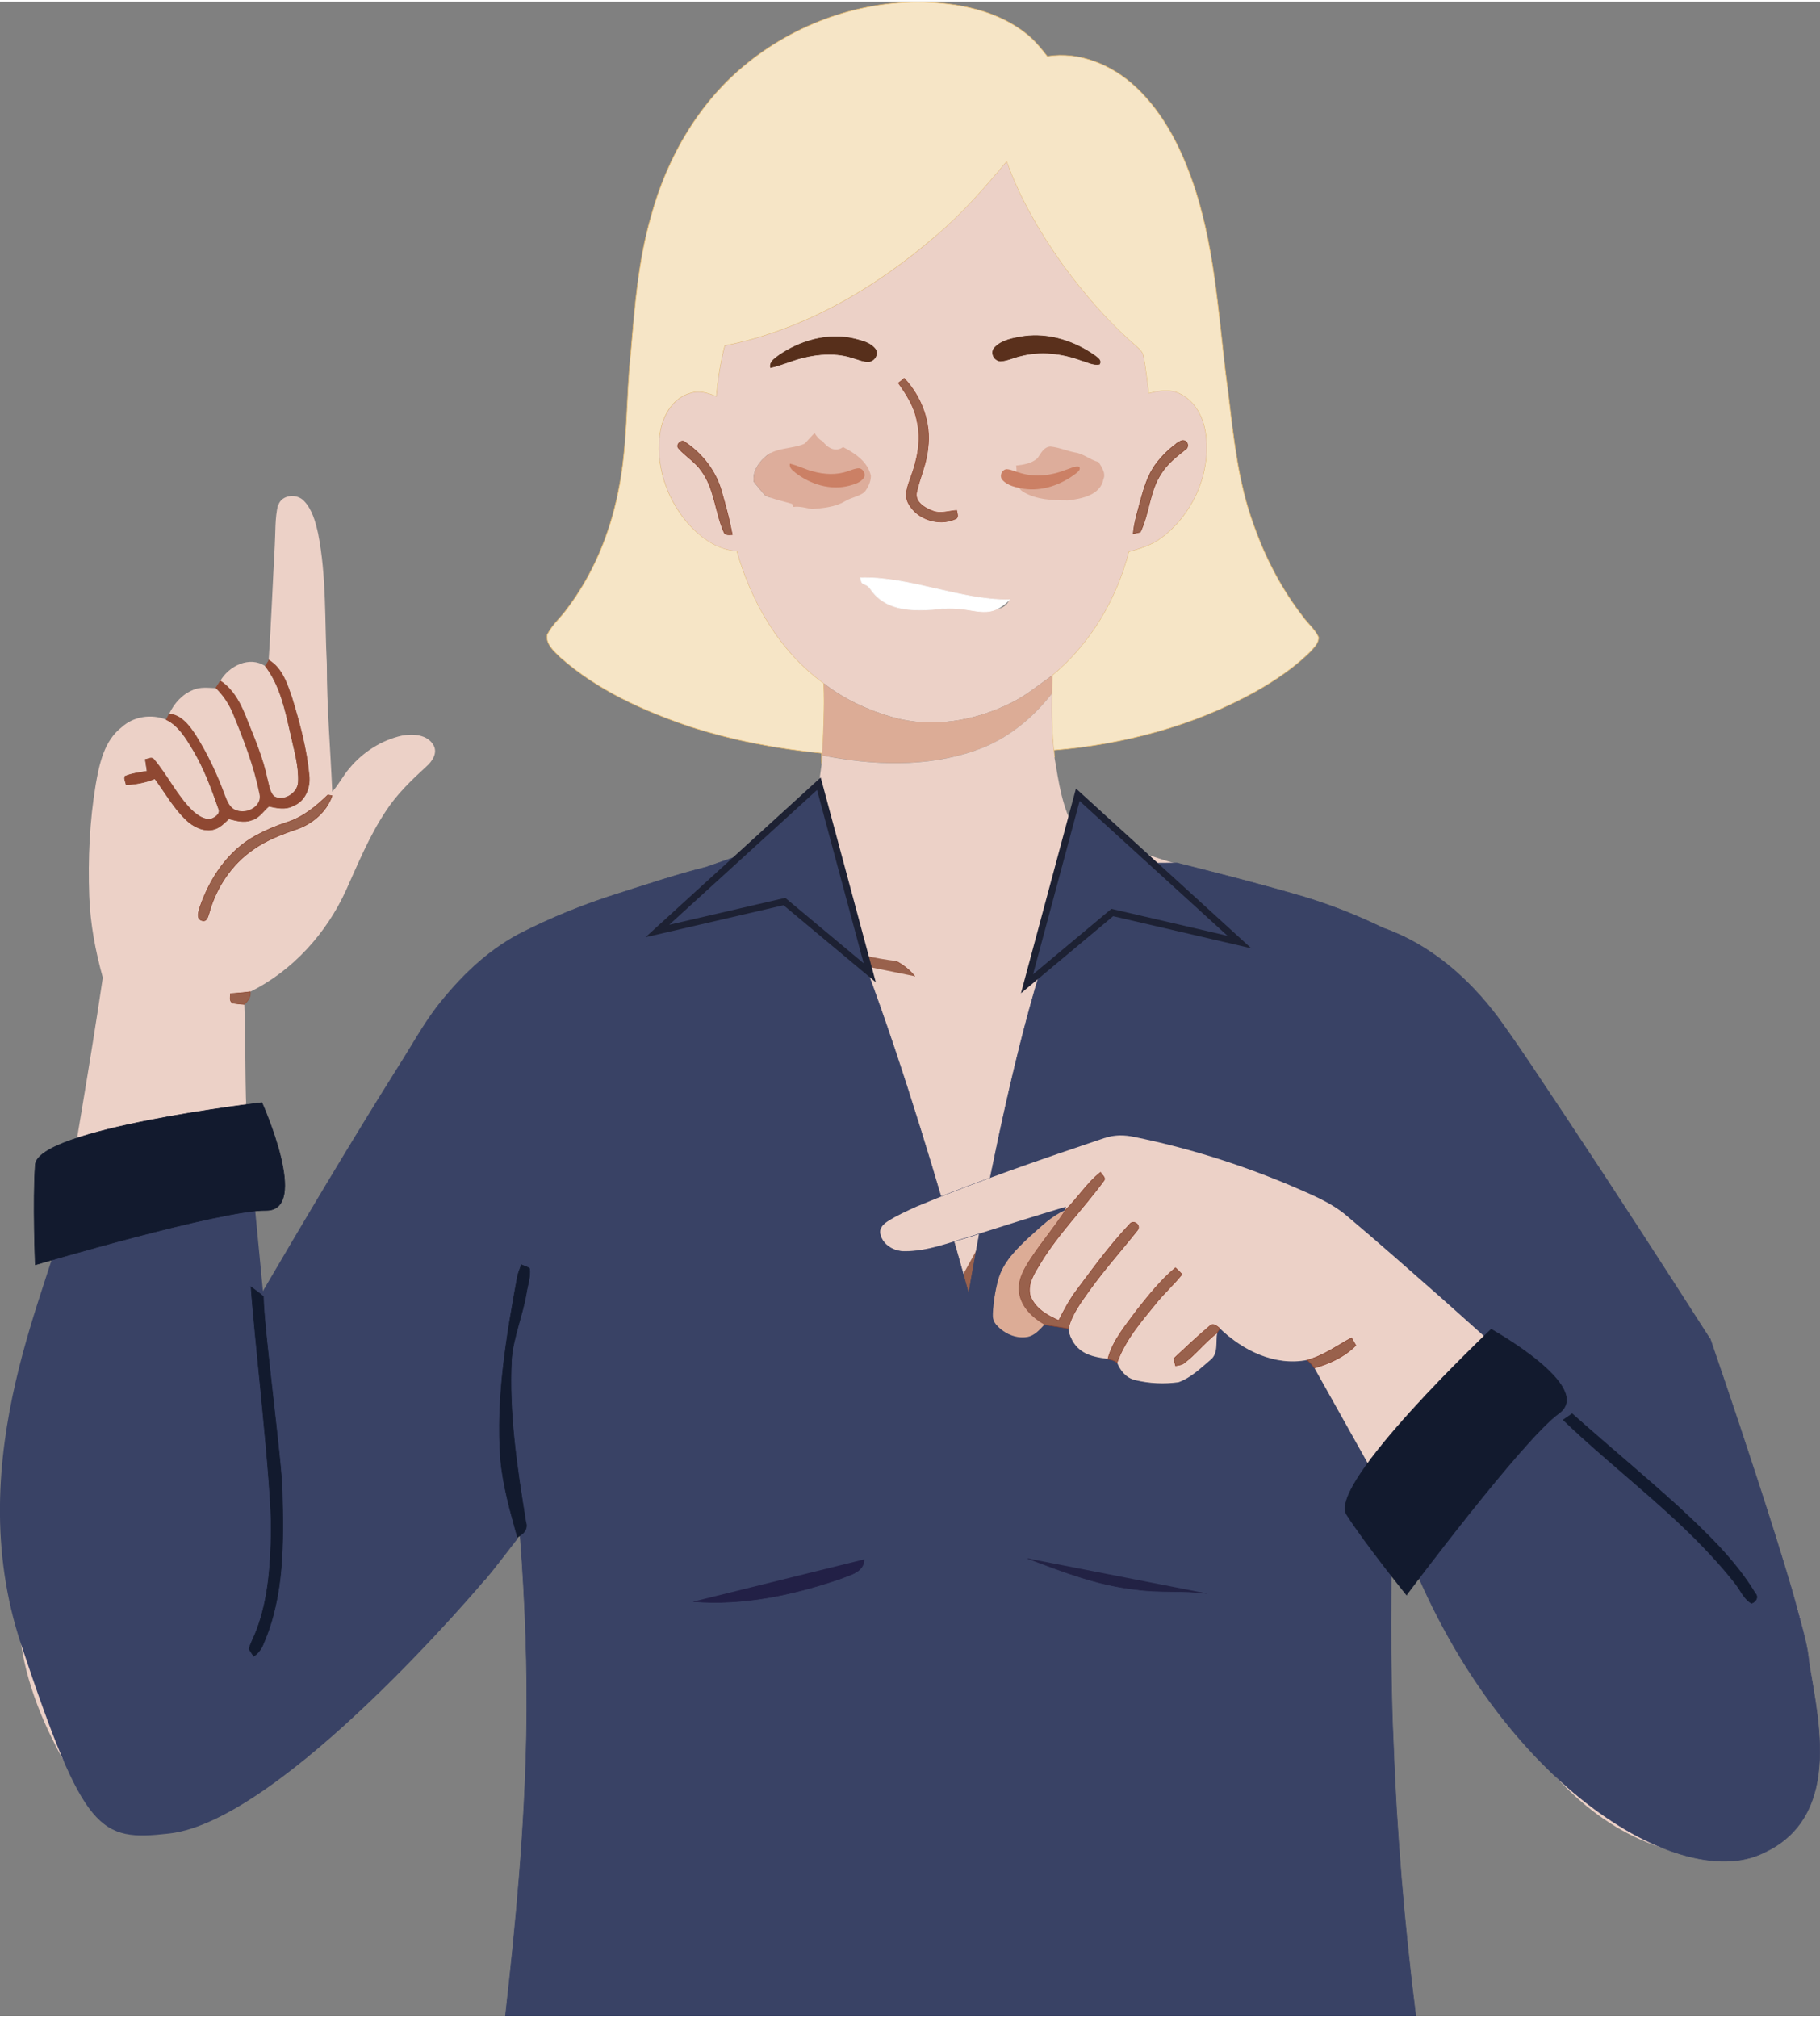 <?xml version="1.0" encoding="UTF-8"?><svg xmlns="http://www.w3.org/2000/svg" id="Layer_2668ee618b519c7" data-name="Layer 26" viewBox="0 0 268.73 297.29" aria-hidden="true" width="268px" height="297px">
  <rect x="0" y="0" width="268.73" height="297.29" fill="#808080" stroke="none"/>
  <defs><linearGradient class="cerosgradient" data-cerosgradient="true" id="CerosGradient_id5830ebab3" gradientUnits="userSpaceOnUse" x1="50%" y1="100%" x2="50%" y2="0%"><stop offset="0%" stop-color="#d1d1d1"/><stop offset="100%" stop-color="#d1d1d1"/></linearGradient><linearGradient/>
    <style>
      .cls-1-68ee618b519c7{
        fill: #5a301c;
        stroke: #5a301c;
      }

      .cls-1-68ee618b519c7, .cls-2-68ee618b519c7, .cls-3-68ee618b519c7, .cls-4-68ee618b519c7, .cls-5-68ee618b519c7, .cls-6-68ee618b519c7, .cls-7-68ee618b519c7, .cls-8-68ee618b519c7, .cls-9-68ee618b519c7, .cls-10-68ee618b519c7, .cls-11-68ee618b519c7, .cls-12-68ee618b519c7, .cls-13-68ee618b519c7, .cls-14-68ee618b519c7, .cls-15-68ee618b519c7, .cls-16-68ee618b519c7, .cls-17-68ee618b519c7, .cls-18-68ee618b519c7, .cls-19-68ee618b519c7, .cls-20-68ee618b519c7{
        stroke-width: .09px;
      }

      .cls-2-68ee618b519c7{
        fill: #121a2e;
        stroke: #121a2e;
      }

      .cls-3-68ee618b519c7{
        fill: #572f1b;
        stroke: #572f1b;
      }

      .cls-4-68ee618b519c7, .cls-6-68ee618b519c7, .cls-7-68ee618b519c7, .cls-8-68ee618b519c7, .cls-9-68ee618b519c7, .cls-11-68ee618b519c7, .cls-13-68ee618b519c7, .cls-14-68ee618b519c7, .cls-17-68ee618b519c7, .cls-18-68ee618b519c7, .cls-20-68ee618b519c7{
        fill: #99614c;
      }

      .cls-4-68ee618b519c7, .cls-19-68ee618b519c7{
        stroke: #8f4832;
      }

      .cls-5-68ee618b519c7{
        fill: #222046;
        stroke: #222046;
      }

      .cls-6-68ee618b519c7{
        stroke: #934e36;
      }

      .cls-7-68ee618b519c7{
        stroke: #904732;
      }

      .cls-8-68ee618b519c7{
        stroke: #914831;
      }

      .cls-21-68ee618b519c7{
        fill: #ddad9b;
      }

      .cls-9-68ee618b519c7{
        stroke: #924832;
      }

      .cls-22-68ee618b519c7{
        fill: #cb8065;
      }

      .cls-10-68ee618b519c7{
        fill: #f6e5c6;
        stroke: #e9bd71;
      }

      .cls-11-68ee618b519c7{
        stroke: #8e4731;
      }

      .cls-23-68ee618b519c7, .cls-12-68ee618b519c7, .cls-24-68ee618b519c7{
        fill: #394265;
      }

      .cls-12-68ee618b519c7{
        stroke: #394265;
      }

      .cls-13-68ee618b519c7{
        stroke: #924833;
      }

      .cls-14-68ee618b519c7{
        stroke: #8b4730;
      }

      .cls-15-68ee618b519c7{
        fill: #fff;
        stroke: #fff;
      }

      .cls-24-68ee618b519c7{
        stroke: #1d2133;
      }

      .cls-16-68ee618b519c7{
        fill: #224;
        stroke: #224;
      }

      .cls-25-68ee618b519c7{
        fill: #dcac96;
      }

      .cls-26-68ee618b519c7{
        fill: #ecd1c7;
      }

      .cls-17-68ee618b519c7{
        stroke: #8f4630;
      }

      .cls-18-68ee618b519c7{
        stroke: #8f4632;
      }

      .cls-19-68ee618b519c7{
        fill: #8f4832;
      }

      .cls-20-68ee618b519c7{
        stroke: #8c4531;
      }
    </style>
  </defs>
  <rect class="cls-26-68ee618b519c7" x="119.93" y="135.65" width="61.57" height="61.57"/>
  <path class="cls-11-68ee618b519c7" d="M111.05,138.95c5.34.63,10.75.55,16.09,1.17,2.94.34,5.99,1.33,7.93,3.72"/>
  <path class="cls-11-68ee618b519c7" d="M155.47,142.69c.26-.88.73-1.75,1.71-1.97,3.78-1.56,7.96-1.3,11.96-1.51"/>
  <path class="cls-11-68ee618b519c7" d="M144.67,183.38c-.37,2.47-1,4.91-1.6,7.34-.61,0-1.83,0-2.44,0"/>
  <g>
    <rect class="cls-26-68ee618b519c7" x="113.76" y="54" width="49.29" height="22.79"/>
    <path class="cls-10-68ee618b519c7" d="M110.47,8.96C118.25,2.74,128.36-.59,138.32.15c4.62.36,9.37,1.55,13.08,4.46,1.27.96,2.27,2.21,3.25,3.45,4.73-.77,9.56,1.26,12.99,4.47,4.39,4.07,7.03,9.63,8.86,15.24,3.09,9.66,3.47,19.85,4.83,29.83.81,6.61,1.46,13.31,3.78,19.6,1.72,4.9,4.15,9.56,7.35,13.66.72.97,1.69,1.78,2.22,2.89.1.81-.56,1.46-1.05,2.02-2.43,2.47-5.34,4.4-8.34,6.1-9.09,5.03-19.34,7.74-29.66,8.6.02.26.05.8.07,1.07-.39-3.12-.44-6.28-.39-9.42.02-.9.03-1.79.04-2.69,5.62-4.66,9.5-11.23,11.32-18.27,1.7-.48,3.44-.99,4.86-2.09,4.41-3.33,7.04-8.95,6.56-14.49-.14-2.59-1.29-5.35-3.69-6.61-1.48-.84-3.22-.58-4.78-.15-.29-1.86-.42-3.76-.83-5.59-.13-.67-.73-1.08-1.18-1.52-4.07-3.53-7.61-7.64-10.78-11.99-3.32-4.68-6.25-9.7-8.2-15.12-3.24,3.9-6.6,7.72-10.49,11-8.92,7.68-19.46,13.89-31.11,16.17-.64,2.46-1.03,4.98-1.25,7.51-1.18-.51-2.49-.92-3.77-.52-2.51.64-4.03,3.12-4.48,5.53-.84,4.77.77,9.77,3.85,13.45,1.89,2.21,4.42,4.14,7.42,4.31,2.16,7.61,6.35,14.86,12.84,19.55.12,3.54-.02,7.09-.23,10.63-.02.41-.01.83-.09,1.24-.05-.52-.03-1.04,0-1.56-6.57-.64-13.1-1.88-19.39-3.9-6.9-2.33-13.72-5.39-19.22-10.26-.9-.88-2.13-1.92-1.93-3.3.7-1.43,1.95-2.49,2.88-3.76,3.88-5.09,6.39-11.14,7.63-17.4,1.42-6.77,1.12-13.73,1.86-20.57.57-6.7,1.08-13.46,2.95-19.95,2.37-8.79,7.18-17.11,14.38-22.81Z"/>
    <path class="cls-26-68ee618b519c7" d="M138.14,34.6c3.89-3.28,7.25-7.1,10.49-11,1.95,5.42,4.88,10.43,8.2,15.12,3.18,4.35,6.72,8.45,10.78,11.99.45.45,1.05.85,1.18,1.52.42,1.84.54,3.73.83,5.59,1.56-.43,3.3-.69,4.78.15,2.4,1.25,3.54,4.02,3.69,6.61.48,5.53-2.15,11.16-6.56,14.49-1.42,1.1-3.16,1.6-4.86,2.09-1.82,7.04-5.7,13.61-11.32,18.27-2.03,1.45-3.96,3.06-6.22,4.14-5.29,2.6-11.53,3.66-17.28,2.05-3.66-1.05-7.19-2.66-10.2-5.01-6.49-4.69-10.69-11.94-12.84-19.55-3.01-.17-5.53-2.09-7.42-4.31-3.07-3.68-4.68-8.68-3.85-13.45.46-2.41,1.97-4.89,4.48-5.53,1.28-.4,2.59.01,3.77.52.22-2.53.61-5.05,1.25-7.51,11.65-2.28,22.2-8.5,31.11-16.17M151.17,49.4c-1.49.26-3.19.5-4.28,1.63-.71.72-.14,1.93.81,2.01,1.04-.05,1.99-.55,3-.77,2.98-.78,6.15-.39,9.01.67.86.23,1.72.74,2.63.56.33-.57-.24-.91-.63-1.22-3.03-2.16-6.81-3.39-10.54-2.88M114.92,52.27c-.56.43-1.33.9-1.16,1.73,1.63-.36,3.16-1.08,4.78-1.47,2.4-.6,4.99-.76,7.36.03.77.22,1.52.57,2.34.56.86-.06,1.52-1.12.98-1.86-.71-.93-1.94-1.2-3.01-1.48-3.91-.95-8.06.22-11.3,2.49M132.65,56.27c1.22,1.72,2.4,3.56,2.77,5.68.64,2.77.03,5.65-.93,8.27-.45,1.23-1.03,2.64-.31,3.89,1.26,2.31,4.43,3.32,6.83,2.27.64-.2.31-.84.25-1.29-1.21.09-2.47.57-3.64.04-1.15-.42-2.63-1.37-2.25-2.81.49-2.14,1.45-4.17,1.64-6.38.52-3.75-.93-7.63-3.49-10.35-.27.25-.57.48-.86.69M152.17,59.06c-1.82.51-2.23,2.78-1.96,4.4.22,1.21,1.09,2.76,2.53,2.56,1.87-.49,2.34-2.79,2.02-4.44-.16-1.26-1.15-2.76-2.58-2.52M121.47,60.46c-.7,1.36-.57,3-.02,4.39-.54-.23-.87-.72-1.18-1.19-.51.5-.97,1.05-1.46,1.56-1.92.87-4.4.48-5.97,2.09-.97.86-1.77,2.22-1.55,3.54.55.67,1.08,1.38,1.69,2.01,1.26.61,2.66.85,3.99,1.26.03.11.09.34.12.45.95-.13,1.87.15,2.8.31,1.66-.16,3.41-.28,4.87-1.16.91-.56,2.05-.68,2.89-1.36.53-.67.93-1.52.93-2.39-.44-2.06-2.36-3.34-4.11-4.24,1.21-1.09,1.44-2.91,1.06-4.42-.24-.87-.72-1.83-1.66-2.09-.98-.31-1.99.37-2.4,1.23M173.75,65.19c-1.15.83-2.17,1.83-3.03,2.96-1.27,1.67-1.85,3.73-2.4,5.73-.38,1.53-.88,3.05-1.01,4.64.26-.06.78-.19,1.04-.25,1.36-2.76,1.35-6.06,3.1-8.66.89-1.44,2.25-2.48,3.55-3.52.51-.26.44-1.07-.08-1.28-.44-.18-.84.17-1.19.38M100.19,65.9c1.04,1.19,2.47,2,3.38,3.33,1.97,2.64,2.02,6.1,3.32,9.04.17.52.81.38,1.23.38-.4-2.15-.97-4.26-1.58-6.36-.82-2.99-2.84-5.61-5.42-7.3-.5-.49-1.4.42-.93.91M153.18,67.39c-.85.76-2.03.94-3.13,1.06.22,1.29-.3,3.05,1.02,3.86,1.97,1.2,4.39,1.28,6.64,1.28,2.02-.23,4.81-.77,5.24-3.16.35-.91-.28-1.75-.72-2.5-1.23-.29-2.21-1.22-3.47-1.41-1.23-.23-2.4-.78-3.65-.88-1.02.07-1.4,1.03-1.91,1.74M127.09,85.02c.06,1.36.72.58,1.46,1.69,2.29,3.34,6.45,3.3,10.48,2.88,4.81-.52,8.78,1.38,10.02-1.32-7.32.06-14.64-3.44-21.96-3.25Z"/>
    <path class="cls-1-68ee618b519c7" d="M151.17,49.4c3.73-.51,7.51.72,10.54,2.88.39.31.96.65.63,1.22-.91.18-1.77-.33-2.63-.56-2.86-1.06-6.03-1.45-9.01-.67-1.01.22-1.96.72-3,.77-.96-.09-1.52-1.29-.81-2.01,1.1-1.14,2.79-1.37,4.28-1.63Z"/>
    <path class="cls-3-68ee618b519c7" d="M114.92,52.27c3.24-2.27,7.39-3.44,11.3-2.49,1.07.28,2.3.56,3.01,1.48.54.74-.12,1.8-.98,1.86-.82.01-1.57-.35-2.34-.56-2.38-.79-4.97-.63-7.36-.03-1.62.39-3.15,1.12-4.78,1.47-.17-.83.6-1.31,1.16-1.73Z"/>
    <path class="cls-9-68ee618b519c7" d="M132.65,56.27c.29-.21.59-.44.86-.69,2.56,2.73,4.01,6.6,3.49,10.35-.19,2.21-1.15,4.24-1.64,6.38-.39,1.44,1.1,2.39,2.25,2.81,1.17.53,2.43.05,3.64-.04.06.45.39,1.09-.25,1.29-2.4,1.05-5.57.04-6.83-2.27-.71-1.25-.13-2.67.31-3.89.97-2.62,1.58-5.49.93-8.27-.37-2.12-1.54-3.95-2.77-5.68Z"/>
    <path class="cls-21-68ee618b519c7" d="M120.27,63.66c.31.47.64.96,1.18,1.19.69.97,1.91,1.71,3.03.88,1.76.9,3.67,2.18,4.11,4.24,0,.87-.41,1.72-.93,2.39-.84.68-1.98.8-2.89,1.36-1.46.88-3.22,1.01-4.87,1.16-.93-.17-1.84-.45-2.8-.31-.03-.11-.09-.34-.12-.45-1.33-.41-2.73-.65-3.99-1.26-.61-.63-1.13-1.33-1.69-2.01-.22-1.32.58-2.68,1.55-3.54,1.57-1.61,4.04-1.22,5.97-2.09.49-.52.95-1.06,1.46-1.56Z"/>
    <path class="cls-14-68ee618b519c7" d="M173.75,65.19c.35-.21.75-.56,1.19-.38.52.2.59,1.02.08,1.28-1.31,1.04-2.66,2.08-3.55,3.52-1.76,2.59-1.75,5.89-3.1,8.66-.26.06-.78.19-1.04.25.13-1.59.62-3.11,1.01-4.64.55-2,1.12-4.06,2.4-5.73.86-1.13,1.88-2.13,3.03-2.96Z"/>
    <path class="cls-11-68ee618b519c7" d="M100.19,65.9c-.47-.49.44-1.4.93-.91,2.58,1.69,4.6,4.31,5.42,7.3.61,2.1,1.18,4.21,1.58,6.36-.42,0-1.06.14-1.23-.38-1.3-2.93-1.36-6.39-3.32-9.04-.91-1.32-2.34-2.13-3.38-3.33Z"/>
    <path class="cls-21-68ee618b519c7" d="M153.18,67.39c.51-.71.9-1.67,1.91-1.74,1.25.11,2.42.65,3.65.88,1.27.18,2.24,1.11,3.47,1.41.44.74,1.08,1.58.72,2.5-.43,2.39-3.22,2.92-5.24,3.16-2.24,0-4.67-.08-6.64-1.28-1.32-.81-.79-2.58-1.02-3.86,1.09-.12,2.27-.3,3.13-1.06Z"/>
    <path class="cls-26-68ee618b519c7" d="M41.1,74.28c.51-1.54,2.71-1.72,3.76-.63,1.25,1.3,1.72,3.12,2.11,4.83,1.25,6.35.96,12.85,1.29,19.28-.01,6.29.53,12.55.8,18.83.97-1.05,1.59-2.35,2.52-3.43,1.97-2.39,4.74-4.17,7.77-4.84,1.62-.3,3.77-.18,4.67,1.43.63,1.14-.21,2.38-1.06,3.12-2.21,2.03-4.41,4.13-6.04,6.67-2.4,3.62-4.05,7.66-5.83,11.61-2.89,6.34-7.85,11.86-14.13,14.97-.97.14-1.95.2-2.92.28.01.47-.2,1.08.31,1.37.57.13,1.15.15,1.73.21.24,6.04.04,12.09.42,18.13.34,8.48.97,16.95,1.45,25.42l.29-.09c-.47,1.13-.05,2.36-.01,3.52.24,3.58.61,7.15.83,10.74.42,6.69,1.1,13.37.98,20.07-.08,4.88-.39,9.87-2.12,14.49-.35.97-.88,1.87-1.16,2.87.22.36.45.72.7,1.07.69-.46,1.17-1.14,1.45-1.91,3.06-7.05,2.96-14.93,2.75-22.46-.06-4.25-.79-8.47-.78-12.73,9.39,7.98,18.86,15.88,28.28,23.84-3.37,4.75-7.05,9.27-10.8,13.72-4.79,5.67-9.87,11.15-15.65,15.83-4.12,3.28-8.61,6.13-13.43,8.27-3.2,1.4-6.94,2.25-10.32.98-3.69-1.39-6.23-4.61-8.25-7.86-3.59-5.98-6.54-12.48-7.59-19.42-1.14-7.2-.54-14.51.17-21.72,2.95-25.71,8.1-51.11,11.89-76.7-1.09-3.92-1.85-7.95-2-12.02-.2-5.52.05-11.07.96-16.52.54-3.05,1.24-6.42,3.83-8.42,1.75-1.61,4.37-1.98,6.55-1.13,1.86.9,2.93,2.77,3.96,4.47,1.62,2.73,2.73,5.71,3.77,8.7.35.74-.55,1.31-1.15,1.51-1.11.13-2.06-.62-2.83-1.32-2.22-2.21-3.57-5.11-5.58-7.48-.32-.44-.86-.05-1.27,0,.09.57.18,1.15.27,1.73-1.09.22-2.22.32-3.26.75-.2.41.11.84.16,1.26,1.45-.08,2.89-.35,4.24-.9,1.54,2.05,2.79,4.35,4.67,6.12,1.03.96,2.45,1.69,3.88,1.4.98-.19,1.67-.96,2.37-1.6,1.08.27,2.22.61,3.31.2,1.15-.27,1.76-1.34,2.6-2.05,1.18.25,2.45.55,3.58-.07,1.8-.67,2.57-2.71,2.36-4.51-.36-3.87-1.37-7.65-2.51-11.35-.71-2.08-1.43-4.42-3.42-5.63.38-5.62.59-11.24.9-16.86.12-2.02.01-4.08.48-6.06M48.41,117.08c-1.73,1.69-3.68,3.28-6.01,4.03-1.63.53-3.21,1.2-4.71,2.02-4.01,2.21-6.71,6.26-8.17,10.52-.17.6-.59,1.67.26,1.95.8.29.93-.66,1.12-1.19,1.04-3.69,3.28-7.08,6.45-9.26,1.93-1.38,4.16-2.24,6.4-3,2.35-.79,4.45-2.57,5.28-4.95-.16-.03-.47-.09-.62-.12Z"/>
    <path class="cls-15-68ee618b519c7" d="M127.09,85.02c7.32-.19,14.64,3.31,21.96,3.25-3.37,3.35-5.21.81-10.02,1.32-4.04.41-8.19.46-10.48-2.88-.74-1.11-1.4-.34-1.46-1.69Z"/>
    <path class="cls-26-68ee618b519c7" d="M32.52,100.26c1.25-2.21,4.32-3.75,6.64-2.2,2.23,2.9,2.95,6.59,3.76,10.07.49,2.33,1.23,4.67,1.11,7.08-.08,1.64-2.2,2.96-3.64,2.07-.66-.74-.73-1.79-.99-2.7-.61-2.93-1.81-5.68-2.9-8.45-.85-2.22-1.92-4.52-3.98-5.87Z"/>
    <path class="cls-19-68ee618b519c7" d="M39.71,97.19c1.99,1.21,2.71,3.55,3.42,5.63,1.13,3.71,2.15,7.49,2.51,11.35.21,1.8-.56,3.84-2.36,4.51-1.13.62-2.4.32-3.58.07-.84.71-1.45,1.78-2.6,2.05-1.09.41-2.24.07-3.31-.2-.7.64-1.39,1.41-2.37,1.6-1.43.29-2.86-.44-3.88-1.4-1.89-1.77-3.14-4.07-4.67-6.12-1.35.56-2.79.82-4.24.9-.05-.42-.36-.85-.16-1.26,1.04-.44,2.16-.54,3.26-.75-.09-.58-.18-1.15-.27-1.73.41-.06.95-.44,1.27,0,2.01,2.38,3.36,5.28,5.58,7.48.76.7,1.72,1.46,2.83,1.32.59-.2,1.49-.78,1.15-1.51-1.04-2.99-2.14-5.97-3.77-8.7-1.03-1.7-2.1-3.56-3.96-4.47.11-.23.34-.68.46-.91,1.86.22,3.02,1.8,3.96,3.25,1.74,2.77,3.13,5.75,4.25,8.81.35.89.76,1.97,1.79,2.24,1.51.54,3.74-.67,3.3-2.45-.81-4.05-2.3-7.93-3.88-11.75-.58-1.45-1.45-2.76-2.57-3.85.17-.26.51-.79.67-1.05,2.06,1.35,3.13,3.65,3.98,5.87,1.1,2.77,2.29,5.52,2.9,8.45.26.91.34,1.96.99,2.7,1.44.9,3.56-.43,3.64-2.07.12-2.41-.62-4.75-1.11-7.08-.81-3.48-1.53-7.18-3.76-10.07.14-.21.41-.65.55-.86Z"/>
    <path class="cls-25-68ee618b519c7" d="M149.13,103.57c2.26-1.08,4.2-2.69,6.22-4.14-.01.9-.03,1.79-.04,2.69-2.91,3.75-6.76,6.86-11.29,8.39-7.26,2.52-15.16,2.19-22.61.73.21-3.54.35-7.09.23-10.63,3.01,2.35,6.55,3.96,10.2,5.01,5.75,1.6,11.99.55,17.28-2.05Z"/>
    <path class="cls-26-68ee618b519c7" d="M28.51,101.57c1.06-.46,2.22-.3,3.34-.26,1.12,1.09,1.99,2.41,2.57,3.85,1.57,3.81,3.06,7.69,3.88,11.75.45,1.78-1.79,2.99-3.3,2.45-1.04-.27-1.44-1.35-1.79-2.24-1.12-3.07-2.51-6.04-4.25-8.81-.94-1.45-2.1-3.03-3.96-3.25.73-1.51,1.92-2.86,3.51-3.48Z"/>
    <path class="cls-26-68ee618b519c7" d="M144.02,110.51c4.53-1.53,8.38-4.65,11.29-8.39-.05,3.14,0,6.3.39,9.42.63,3.72,1.16,7.66,3.17,10.92,3.14,1.17,6.41,2.04,9.59,3.11,1.74.56,3.47,1.19,5.24,1.66-8.69,9.31-21.38,14.5-34.04,14.7-13,.43-26.15-4.65-35.23-14.01,4.59-1.64,9.11-3.51,13.75-5.02.45-.18,1.05-.3,1.2-.84,1.19-3.06,1.48-6.35,1.94-9.57.08-.41.07-.83.09-1.24,7.45,1.47,15.35,1.79,22.61-.73Z"/>
    <path class="cls-4-68ee618b519c7" d="M48.41,117.08c.15.03.47.09.62.12-.83,2.38-2.93,4.16-5.28,4.95-2.23.76-4.47,1.62-6.4,3-3.17,2.19-5.41,5.57-6.45,9.26-.19.53-.32,1.48-1.12,1.19-.85-.28-.44-1.34-.26-1.95,1.45-4.26,4.15-8.31,8.17-10.52,1.5-.82,3.08-1.5,4.71-2.02,2.34-.75,4.28-2.35,6.01-4.03Z"/>
    <path class="cls-12-68ee618b519c7" d="M160.7,127.21l13.08-.09c6.25,1.57,12.49,3.17,18.67,4.98,4.04,1.22,7.98,2.77,11.77,4.62,6.9,2.4,12.62,7.41,16.95,13.19,3.45,4.74,6.63,9.68,9.89,14.54,7.26,10.92,14.38,21.92,21.45,32.96-1.34,1.08-2.82,1.98-4.21,2.99-4.38,3.02-8.78,6.03-13.19,9.02-.44.29-.87.6-1.31.9-6.86-6.44-13.93-12.67-20.95-18.95-4.63-4.05-9.23-8.15-13.94-12.11-2.49-2.13-5.58-3.3-8.54-4.6-7.38-3.1-15.06-5.5-22.91-7.1-1.45-.32-2.98-.34-4.38.17-9.34,3.14-18.67,6.34-27.78,10.13-1.44.66-2.91,1.3-4.25,2.17-.62.39-1.27,1.01-1.09,1.83.31,1.63,2.03,2.61,3.61,2.57,3.37.01,6.56-1.27,9.76-2.2,4.66-1.48,9.32-2.95,14-4.35l-.11.52c-2.01.86-3.55,2.44-5.16,3.86-1.93,1.8-3.96,3.76-4.68,6.39-.44,1.62-.7,3.29-.79,4.97-.04.56.07,1.17.46,1.6,1.11,1.32,2.89,2.16,4.63,1.86,1.07-.19,1.79-1.06,2.5-1.81,1.18.18,2.36.34,3.53.57.18,1.19.72,2.34,1.67,3.1,1.16.97,2.71,1.19,4.16,1.4.48.08.97.2,1.35.53.47,1.2,1.36,2.29,2.67,2.59,2.08.51,4.28.61,6.4.32,1.82-.65,3.25-2.05,4.7-3.28,1.23-.96.76-2.68,1.01-4.02.14-.22.27-.44.42-.65,3.35,3.27,8.14,5.62,12.91,4.66.39.35.74.73,1.04,1.17,3.79,6.79,7.62,13.56,11.4,20.35.03,11.52-.26,23.05.27,34.57.49,13.59,1.62,27.15,3.32,40.64-44.8.04-89.59.04-134.39,0,1.56-13.72,2.83-27.5,3.1-41.31.19-9.86-.19-19.73-.94-29.56.69-.43,1.11-1.13.81-1.94-1.29-7.95-3.53-15.04-3.11-23.07.27-3.26,2.65-7.52,3.19-10.75.18-1.2.62-2.38.48-3.6-.35-.29-.81-.38-1.21-.56-.22.59-.46,1.18-.59,1.8-1.62,8.85-2.16,17.9-1.48,26.89.33,3.86.47,7.79,1.5,11.55l.03.11c-1.59,2.04-3.14,4.11-4.79,6.1-.84-.63-1.69-1.26-2.5-1.93-9.42-7.96-18.88-15.86-28.28-23.84-.59-.5-1.2-.95-1.83-1.4-.23-3.58-.59-7.16-.83-10.74-.04-1.17-.46-2.4.01-3.52,6.76-11.54,13.59-23.04,20.7-34.36,1.87-2.92,3.53-5.98,5.64-8.75,3.32-4.25,7.26-8.14,12.06-10.7,4.73-2.44,9.68-4.43,14.75-6.02,4.27-1.35,8.52-2.79,12.87-3.87l13.92-4.85c9.08,9.36,24.89,67.82,24.89,67.82,0,0,8.95-54.19,17.64-63.5Z"/>
    <path class="cls-6-68ee618b519c7" d="M34.03,146.41c.97-.08,1.95-.14,2.92-.28.1.77-.37,1.36-.88,1.86-.58-.06-1.16-.08-1.73-.21-.52-.29-.3-.9-.31-1.37Z"/>
    <path class="cls-26-68ee618b519c7" d="M163.1,167.73c1.4-.5,2.93-.49,4.38-.17,7.85,1.6,15.53,4,22.91,7.1,2.96,1.3,6.06,2.47,8.54,4.6,4.71,3.96,9.31,8.05,13.94,12.11,7.02,6.28,14.08,12.51,20.95,18.95,8.39,8.03,18.03,14.82,25.27,23.99.86,1,1.34,2.4,2.51,3.07.63-.19,1.09-.9.56-1.46-3.01-4.99-7.29-9.03-11.53-12.96-5.1-4.6-10.38-8.99-15.51-13.55,4.41-2.99,8.8-5.99,13.19-9.02,6.34,11.97,13.06,23.89,17.12,36.88,2.05,7.11,2.82,14.58,2.37,21.97-.34,3.71-.99,7.62-3.26,10.68-1.92,2.61-5.07,4.14-8.28,4.32-4.16.23-8.3-.77-12.17-2.22-5.19-1.91-9.8-5.2-13.59-9.2-4.67-4.91-8.02-10.86-11.46-16.65-4.63-8-9.08-16.1-13.57-24.18-3.78-6.79-7.61-13.56-11.4-20.35,2.24-.65,4.45-1.66,6.12-3.33-.22-.37-.43-.74-.64-1.11-2.14,1.16-4.13,2.63-6.51,3.27-4.77.95-9.56-1.39-12.91-4.66-.4-.29-.95-.86-1.44-.41-1.85,1.54-3.6,3.22-5.36,4.86.07.26.2.79.27,1.05.41-.1.88-.1,1.23-.38,1.78-1.33,3.14-3.12,4.89-4.47-.25,1.34.22,3.06-1.01,4.02-1.45,1.22-2.88,2.63-4.7,3.28-2.12.29-4.33.19-6.4-.32-1.31-.3-2.19-1.4-2.67-2.59,1.17-3.25,3.45-5.93,5.6-8.57,1.24-1.57,2.74-2.91,4-4.47-.32-.33-.64-.65-.97-.96-2.15,1.79-3.9,4-5.64,6.18-1.66,2.29-3.61,4.5-4.34,7.29-1.45-.21-3-.43-4.16-1.4-.95-.76-1.49-1.92-1.67-3.1.48-2.11,1.83-3.84,3.05-5.57,2.21-3.11,4.78-5.95,7.14-8.94.66-.77-.63-1.7-1.18-.84-2.85,2.99-5.28,6.35-7.75,9.65-1.06,1.4-1.88,2.95-2.67,4.5-1.74-.76-3.61-1.85-4.24-3.75-.39-1.66.61-3.2,1.43-4.55,2.67-4.47,6.4-8.15,9.46-12.33.4-.45-.31-.87-.48-1.24-2.05,1.59-3.37,3.86-5.25,5.62l.11-.52c-4.68,1.4-9.34,2.87-14,4.35-3.19.93-6.38,2.22-9.76,2.2-1.58.05-3.3-.93-3.61-2.57-.18-.82.47-1.44,1.09-1.83,1.34-.86,2.8-1.51,4.25-2.17,9.1-3.79,18.44-6.99,27.78-10.13Z"/>
    <path class="cls-20-68ee618b519c7" d="M157.25,178.4c1.87-1.76,3.2-4.03,5.25-5.62.16.37.87.79.48,1.24-3.06,4.18-6.79,7.87-9.46,12.33-.82,1.35-1.82,2.89-1.43,4.55.63,1.91,2.51,3,4.24,3.75.79-1.55,1.61-3.11,2.67-4.5,2.47-3.3,4.9-6.66,7.75-9.65.54-.86,1.84.07,1.18.84-2.36,2.99-4.92,5.83-7.14,8.94-1.22,1.73-2.56,3.46-3.05,5.57-1.17-.23-2.36-.39-3.53-.57-1.76-1.01-3.44-2.61-3.74-4.71-.29-1.9.76-3.63,1.76-5.15,1.58-2.4,3.45-4.6,5.03-7.01Z"/>
    <path class="cls-25-68ee618b519c7" d="M152.09,182.25c1.61-1.42,3.15-3,5.16-3.86-1.57,2.41-3.44,4.61-5.03,7.01-1,1.52-2.05,3.25-1.76,5.15.3,2.1,1.98,3.7,3.74,4.71-.7.75-1.43,1.61-2.5,1.81-1.74.3-3.52-.54-4.63-1.86-.39-.44-.5-1.04-.46-1.6.09-1.68.35-3.35.79-4.97.72-2.63,2.75-4.59,4.68-6.39Z"/>
    <path class="cls-2-68ee618b519c7" d="M76.99,186.43c.4.18.87.27,1.21.56.15,1.22-.3,2.41-.48,3.6-.54,3.23-1.92,6.49-2.19,9.75-.42,8.03.82,16.12,2.11,24.07.29.81-.12,1.51-.81,1.94l-.42.31c-1.04-3.76-2.17-7.69-2.5-11.55-.68-8.98.86-18.03,2.48-26.89.13-.62.37-1.21.59-1.8Z"/>
    <path class="cls-13-68ee618b519c7" d="M173.56,186.87c.33.31.65.63.97.96-1.25,1.56-2.76,2.89-4,4.47-2.16,2.64-4.44,5.32-5.6,8.57-.38-.33-.87-.45-1.35-.53.73-2.8,2.68-5.01,4.34-7.29,1.74-2.18,3.49-4.39,5.64-6.18Z"/>
    <path class="cls-8-68ee618b519c7" d="M178.68,195.42c.49-.45,1.05.11,1.44.41-.14.21-.28.43-.42.65-1.76,1.35-3.12,3.14-4.89,4.47-.35.28-.82.28-1.23.38-.07-.26-.2-.78-.27-1.05,1.77-1.64,3.51-3.32,5.36-4.86Z"/>
    <path class="cls-17-68ee618b519c7" d="M193.04,200.49c2.39-.64,4.38-2.12,6.51-3.27.21.37.43.73.64,1.11-1.67,1.68-3.88,2.69-6.12,3.33-.29-.43-.65-.82-1.04-1.17Z"/>
    <path class="cls-7-68ee618b519c7" d="M39.06,205.7c.62.45,1.24.9,1.83,1.4,0,4.25.72,8.47.78,12.73.2,7.53.3,15.41-2.75,22.46-.28.77-.76,1.45-1.45,1.91-.25-.35-.49-.71-.7-1.07.28-1,.81-1.9,1.16-2.87,1.73-4.62,2.03-9.61,2.12-14.49.12-6.71-.56-13.39-.98-20.07Z"/>
    <path class="cls-18-68ee618b519c7" d="M233.82,210.32c.43-.3.87-.61,1.31-.9,5.13,4.56,10.42,8.95,15.51,13.55,4.24,3.93,8.52,7.97,11.53,12.96.53.56.07,1.27-.56,1.46-1.18-.68-1.66-2.07-2.51-3.07-7.24-9.17-16.89-15.96-25.27-23.99Z"/>
  </g>
  <polygon class="cls-24-68ee618b519c7" points="120.91 115.42 97.06 137.16 115.82 132.81 128.42 143.33 120.91 115.42"/>
  <path class="cls-23-68ee618b519c7" d="M71.65,232.87s-29.9,35.61-46.66,37.5c-10.3,1.16-12.57.02-21.87-27.9s4.96-53.98,6.47-64.07,26.9-12.28,26.9-12.28l5.18,53.71-3.44-24.86,33.43,37.9Z"/>
  <path class="cls-2-68ee618b519c7" d="M5.21,186.43s27.43-8.13,34.04-8.03-.58-15.91-.58-15.91c0,0-33.08,3.84-33.46,9.17s0,14.77,0,14.77Z"/>
  <path class="cls-2-68ee618b519c7" d="M37.06,189.7c.62.45,1.24.9,1.83,1.4,0,4.25,2.72,24.47,2.78,28.73.2,7.53.3,15.41-2.75,22.46-.28.77-.76,1.45-1.45,1.91-.25-.35-.49-.71-.7-1.07.28-1,.81-1.9,1.16-2.87,1.73-4.62,2.03-9.61,2.12-14.49.12-6.71-2.56-29.39-2.98-36.07Z"/>
  <path class="cls-5-68ee618b519c7" d="M127.59,229.91c-.05,1.92-2.1,2.28-3.52,2.87-6.94,2.37-14.32,3.96-21.68,3.36"/>
  <path class="cls-16-68ee618b519c7" d="M151.74,229.77c5.17,1.96,10.38,3.99,15.91,4.57,3.47.53,7.02.1,10.49.59"/>
  <polygon class="cls-24-68ee618b519c7" points="159.14 117.05 183 138.79 164.23 134.43 151.64 144.95 159.14 117.05"/>
  <path class="cls-12-68ee618b519c7" d="M252.53,197.41s13.64,39.49,14.47,46.79,6,23.79-7.23,29.3c-13.23,5.51-41.85-12.87-54.29-51.5l19.07-20.2,27.98-4.4Z"/>
  <path class="cls-2-68ee618b519c7" d="M207.68,235.15s17.12-22.92,22.48-26.79-9.98-12.41-9.98-12.41c0,0-24.22,22.85-21.33,27.36,2.89,4.5,8.83,11.84,8.83,11.84Z"/>
  <path class="cls-2-68ee618b519c7" d="M230.82,209.32c.43-.3.87-.61,1.31-.9,5.13,4.56,10.42,8.95,15.51,13.55,4.24,3.93,8.52,7.97,11.53,12.96.53.56.07,1.27-.56,1.46-1.18-.68-1.66-2.07-2.51-3.07-7.24-9.17-16.89-15.96-25.27-23.99Z"/>
  <path class="cls-22-68ee618b519c7" d="M151.17,71.89c2.73.4,5.51-.58,7.73-2.29.28-.25.7-.51.46-.97-.67-.14-1.3.26-1.93.44-2.1.84-4.42,1.15-6.61.53-.74-.18-1.44-.57-2.2-.61-.7.07-1.12,1.03-.6,1.6.81.9,2.05,1.09,3.14,1.3Z"/>
  <path class="cls-22-68ee618b519c7" d="M117.44,69.52c2.28,1.74,5.21,2.64,7.97,1.91.75-.22,1.62-.43,2.12-1.14.38-.57-.09-1.38-.69-1.43-.58,0-1.11.26-1.65.43-1.68.6-3.5.49-5.19.02-1.15-.3-2.22-.86-3.37-1.13-.12.64.42,1,.81,1.33Z"/>
</svg>
